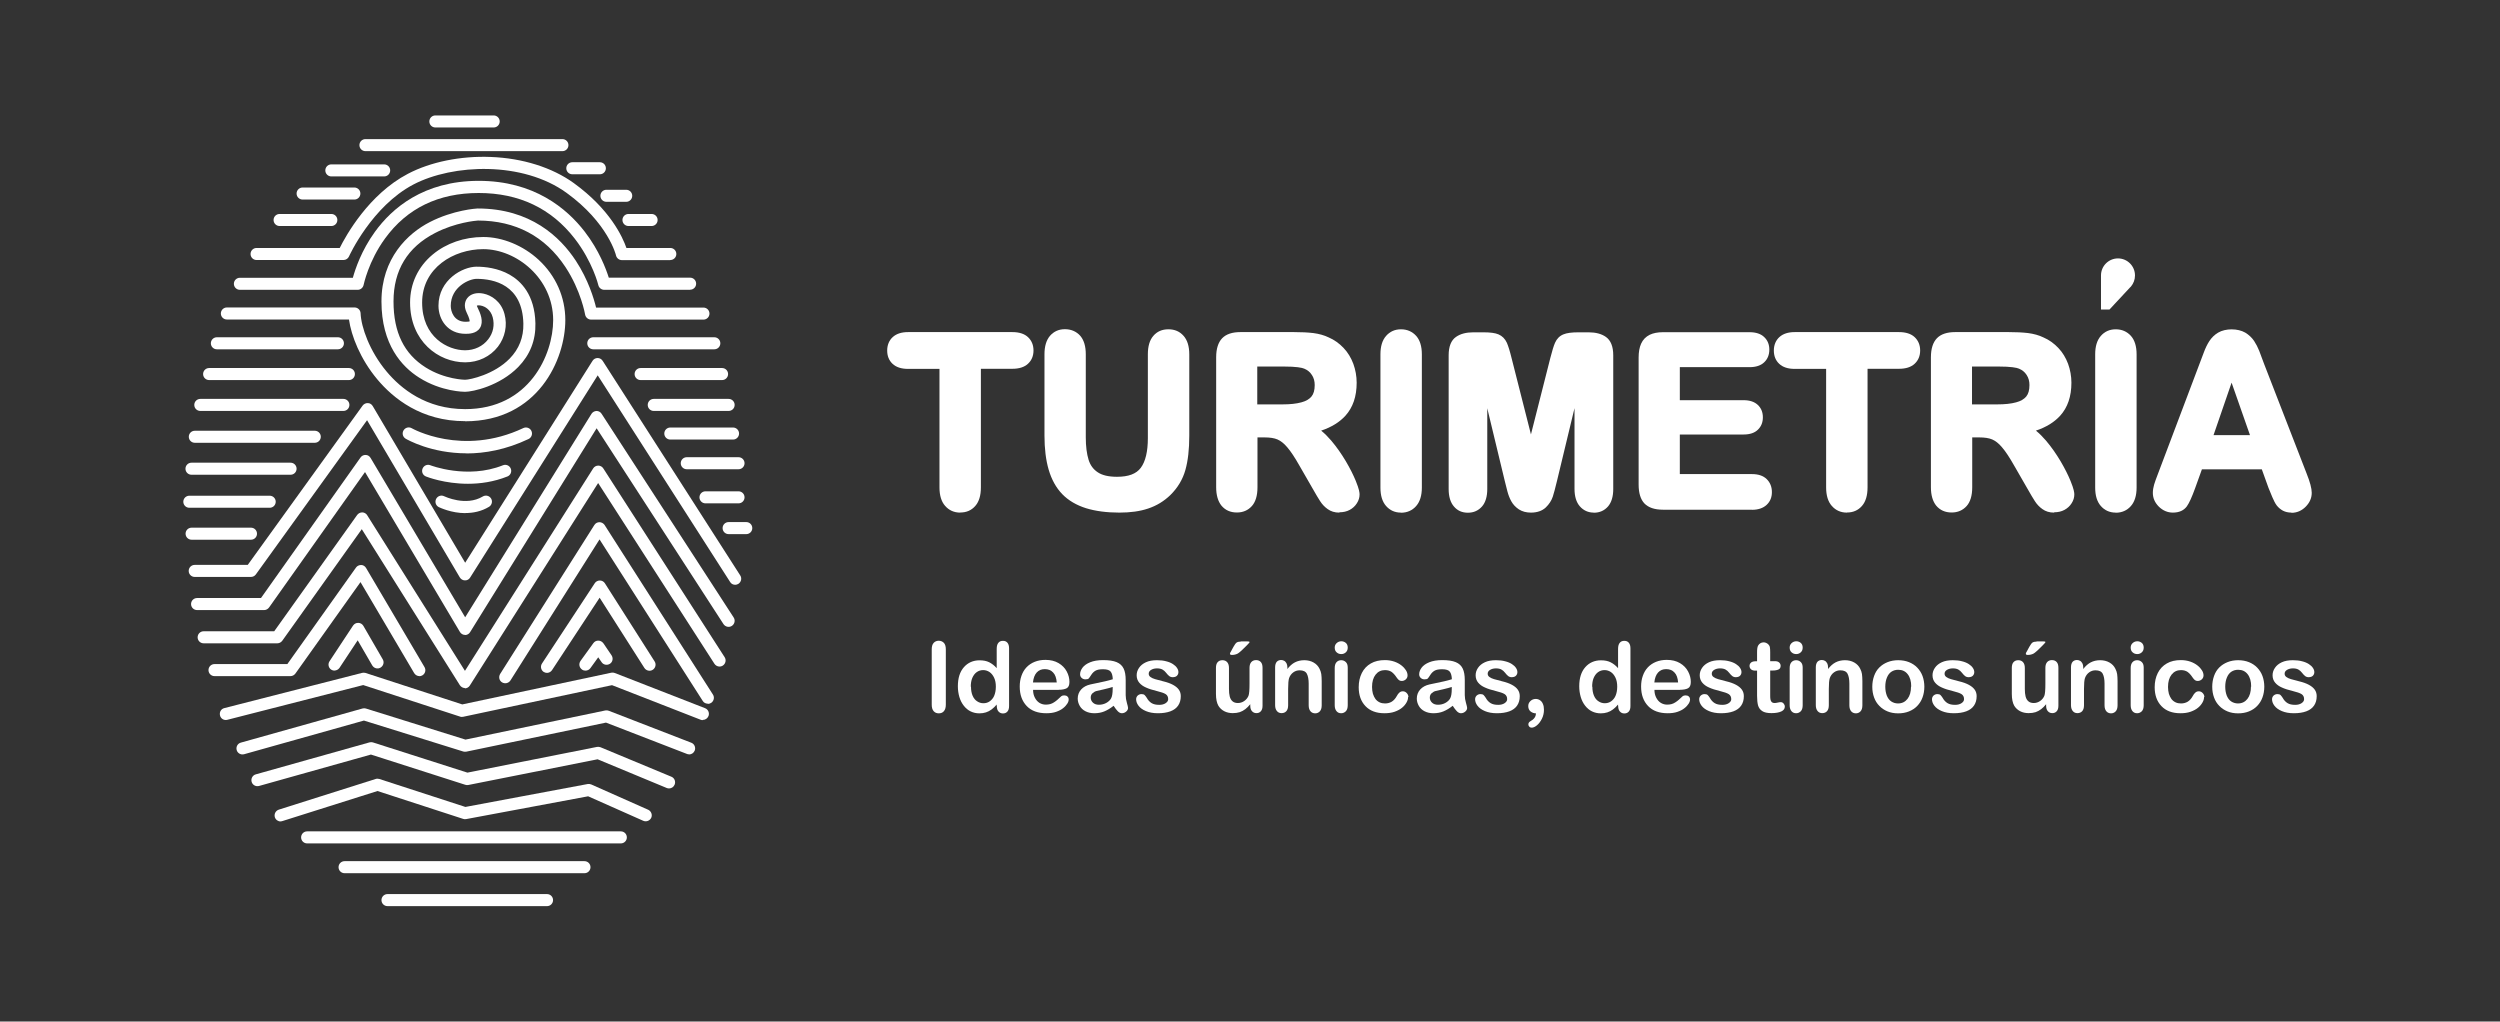 <?xml version="1.0" encoding="UTF-8"?><svg id="Capa_2" xmlns="http://www.w3.org/2000/svg" viewBox="0 0 232.39 94.96"><rect x="0" y="0" width="232.39" height="94.96" fill="#333333" stroke="none"/><defs><style>.cls-1{fill:#fff;}.cls-2{fill:none;}</style></defs><g id="Capa_4"><g><g><g><path class="cls-1" d="M45.89,11.85h-5.42c-.31,0-.56-.25-.56-.56s.25-.56,.56-.56h5.42c.31,0,.56,.25,.56,.56s-.25,.56-.56,.56Z"/><path class="cls-1" d="M52.28,14.05h-18.31c-.31,0-.56-.25-.56-.56s.25-.56,.56-.56h18.31c.31,0,.56,.25,.56,.56s-.25,.56-.56,.56Z"/><path class="cls-1" d="M35.71,16.4h-4.91c-.31,0-.56-.25-.56-.56s.25-.56,.56-.56h4.91c.31,0,.56,.25,.56,.56s-.25,.56-.56,.56Z"/><path class="cls-1" d="M32.94,18.55h-4.81c-.31,0-.56-.25-.56-.56s.25-.56,.56-.56h4.81c.31,0,.56,.25,.56,.56s-.25,.56-.56,.56Z"/><path class="cls-1" d="M30.8,21.01h-4.81c-.31,0-.56-.25-.56-.56s.25-.56,.56-.56h4.81c.31,0,.56,.25,.56,.56s-.25,.56-.56,.56Z"/><path class="cls-1" d="M31.41,32.47h-11.25c-.31,0-.56-.25-.56-.56s.25-.56,.56-.56h11.25c.31,0,.56,.25,.56,.56s-.25,.56-.56,.56Z"/><path class="cls-1" d="M32.43,35.33h-12.99c-.31,0-.56-.25-.56-.56s.25-.56,.56-.56h12.99c.31,0,.56,.25,.56,.56s-.25,.56-.56,.56Z"/><path class="cls-1" d="M31.92,38.2h-13.3c-.31,0-.56-.25-.56-.56s.25-.56,.56-.56h13.3c.31,0,.56,.25,.56,.56s-.25,.56-.56,.56Z"/><path class="cls-1" d="M29.26,41.16h-11.15c-.31,0-.56-.25-.56-.56s.25-.56,.56-.56h11.15c.31,0,.56,.25,.56,.56s-.25,.56-.56,.56Z"/><path class="cls-1" d="M27.01,44.13h-9.21c-.31,0-.56-.25-.56-.56s.25-.56,.56-.56h9.21c.31,0,.56,.25,.56,.56s-.25,.56-.56,.56Z"/><path class="cls-1" d="M25.07,47.2h-7.47c-.31,0-.56-.25-.56-.56s.25-.56,.56-.56h7.47c.31,0,.56,.25,.56,.56s-.25,.56-.56,.56Z"/><path class="cls-1" d="M23.33,50.17h-5.52c-.31,0-.56-.25-.56-.56s.25-.56,.56-.56h5.52c.31,0,.56,.25,.56,.56s-.25,.56-.56,.56Z"/><path class="cls-1" d="M68.34,54.36c-.19,0-.37-.09-.47-.26l-12.31-19.21-11.86,18.8c-.1,.17-.29,.27-.48,.26-.2,0-.38-.11-.48-.28l-8.62-14.61-10.34,14.34c-.11,.15-.28,.23-.46,.23h-5.22c-.31,0-.56-.25-.56-.56s.25-.56,.56-.56h4.93l10.68-14.81c.11-.15,.3-.24,.48-.23,.19,0,.36,.11,.46,.28l8.59,14.56,11.84-18.77c.1-.16,.28-.26,.47-.26h0c.19,0,.37,.1,.47,.26l12.79,19.95c.17,.26,.09,.61-.17,.78-.09,.06-.2,.09-.3,.09Z"/><path class="cls-1" d="M43.23,63.96h0c-.19,0-.37-.1-.48-.26l-9.12-14.51-7.39,10.37c-.11,.15-.28,.24-.46,.24h-6.85c-.31,0-.56-.25-.56-.56s.25-.56,.56-.56h6.56l7.71-10.81c.11-.15,.29-.24,.47-.24,.19,0,.36,.1,.46,.26l9.09,14.47,11.92-18.82c.1-.16,.28-.26,.47-.26h0c.19,0,.37,.1,.47,.26l11.28,17.55c.17,.26,.09,.61-.17,.78-.26,.17-.61,.09-.78-.17l-10.81-16.8-11.93,18.83c-.1,.16-.28,.26-.48,.26Z"/><path class="cls-1" d="M38.99,62.85c-.19,0-.38-.1-.49-.28l-4.99-8.46-6.05,8.5c-.11,.15-.28,.24-.46,.24h-7.06c-.31,0-.56-.25-.56-.56s.25-.56,.56-.56h6.77l6.38-8.97c.11-.16,.3-.24,.48-.24,.19,0,.36,.11,.46,.28l5.43,9.21c.16,.27,.07,.61-.2,.77-.09,.05-.19,.08-.29,.08Z"/><path class="cls-1" d="M57.7,78.4H28.55c-.31,0-.56-.25-.56-.56s.25-.56,.56-.56h29.16c.31,0,.56,.25,.56,.56s-.25,.56-.56,.56Z"/><path class="cls-1" d="M54.33,81.17h-22.3c-.31,0-.56-.25-.56-.56s.25-.56,.56-.56h22.3c.31,0,.56,.25,.56,.56s-.25,.56-.56,.56Z"/><path class="cls-1" d="M50.85,84.23h-14.83c-.31,0-.56-.25-.56-.56s.25-.56,.56-.56h14.83c.31,0,.56,.25,.56,.56s-.25,.56-.56,.56Z"/><path class="cls-1" d="M55.76,16.2h-2.56c-.31,0-.56-.25-.56-.56s.25-.56,.56-.56h2.56c.31,0,.56,.25,.56,.56s-.25,.56-.56,.56Z"/><path class="cls-1" d="M58.21,18.76h-1.84c-.31,0-.56-.25-.56-.56s.25-.56,.56-.56h1.84c.31,0,.56,.25,.56,.56s-.25,.56-.56,.56Z"/><path class="cls-1" d="M60.57,21.01h-2.15c-.31,0-.56-.25-.56-.56s.25-.56,.56-.56h2.15c.31,0,.56,.25,.56,.56s-.25,.56-.56,.56Z"/><path class="cls-1" d="M62.31,24.18h-4.5c-.26,0-.49-.18-.55-.44,0-.03-.74-3.02-4.59-5.81-4.08-2.96-10.57-2.7-14.24-.78-3.87,2.03-5.97,6.64-5.99,6.69-.09,.2-.29,.33-.51,.33h-8.08c-.31,0-.56-.25-.56-.56s.25-.56,.56-.56h7.73c.58-1.16,2.7-4.99,6.33-6.89,2.11-1.11,4.91-1.68,7.7-1.57,2.97,.11,5.72,.98,7.73,2.43,3.37,2.44,4.54,5.02,4.89,6.03h4.08c.31,0,.56,.25,.56,.56s-.25,.56-.56,.56Z"/><path class="cls-1" d="M64.15,26.94h-7.98c-.26,0-.49-.18-.55-.43,0-.02-.54-2.19-2.19-4.32-2.18-2.82-5.18-4.25-8.93-4.25s-6.67,1.42-8.71,4.23c-1.55,2.13-1.98,4.29-1.99,4.31-.05,.26-.28,.46-.55,.46h-10.95c-.31,0-.56-.25-.56-.56s.25-.56,.56-.56h10.5c.22-.8,.79-2.53,2.05-4.27,1.56-2.16,4.5-4.74,9.65-4.74s8.19,2.57,9.85,4.72c1.35,1.75,1.99,3.49,2.24,4.28h7.56c.31,0,.56,.25,.56,.56s-.25,.56-.56,.56Z"/><path class="cls-1" d="M43.23,39.15c-4.07,0-6.68-2.12-8.16-3.89-1.58-1.89-2.42-4.05-2.63-5.56h-11.35c-.31,0-.56-.25-.56-.56s.25-.56,.56-.56h11.87c.3,0,.55,.24,.56,.54,.05,1.27,.82,3.51,2.42,5.42,1.33,1.59,3.67,3.49,7.3,3.49,5.96,0,8.18-5.07,8.18-8.27,0-3.89-3.42-6.6-6.5-6.6-2.75,0-5.68,1.74-5.68,4.96s2.39,4.44,3.99,4.44c.87,0,1.66-.37,2.16-1.03,.46-.59,.6-1.32,.41-2.04-.2-.75-.78-1-.96-1.05-.26-.08-.44-.06-.51-.03,0,.03,.02,.09,.06,.17,.27,.54,.59,1.32,.23,1.9-.34,.55-1.07,.55-1.35,.55-1.65,0-2.51-1.31-2.51-2.61,0-2.42,2.26-3.63,3.53-3.63,.81,0,2,.13,3.08,.74,1.06,.6,2.34,1.87,2.4,4.52,.04,1.58-.5,2.94-1.59,4.06-1.72,1.76-4.23,2.31-4.95,2.31-.09,0-2.21-.01-4.27-1.32-1.6-1.01-3.5-3.06-3.5-7.08s2.45-6.33,4.5-7.38c2.18-1.12,4.33-1.26,4.42-1.26h.03c4.9,0,7.66,2.64,9.12,4.86,1.16,1.77,1.68,3.53,1.88,4.35h9.98c.31,0,.56,.25,.56,.56s-.25,.56-.56,.56h-10.44c-.28,0-.51-.2-.56-.47,0-.02-.39-2.24-1.83-4.42-1.89-2.86-4.63-4.31-8.13-4.32-.19,.01-2.11,.18-3.99,1.16-2.56,1.32-3.86,3.46-3.86,6.36s1,4.88,2.98,6.13c1.79,1.13,3.65,1.15,3.67,1.15,.47,0,2.71-.49,4.15-1.97,.87-.89,1.3-1.99,1.27-3.25-.08-3.62-2.76-4.16-4.35-4.16-.68,0-2.4,.75-2.4,2.51,0,.51,.29,1.48,1.38,1.48,.22,0,.33-.02,.38-.04,0-.08-.03-.31-.27-.79-.34-.69-.12-1.15,.04-1.36,.3-.4,.87-.56,1.5-.43,.75,.15,1.66,.73,1.97,1.91,.28,1.05,.05,2.15-.61,3.02-.72,.93-1.83,1.46-3.05,1.46-2.48,0-5.12-1.95-5.12-5.56,0-1.75,.74-3.33,2.1-4.46,1.26-1.05,2.93-1.63,4.71-1.63s3.7,.79,5.14,2.12c1.6,1.48,2.48,3.47,2.48,5.61,0,3.63-2.53,9.4-9.31,9.4Z"/><path class="cls-1" d="M66.4,32.47h-11.25c-.31,0-.56-.25-.56-.56s.25-.56,.56-.56h11.25c.31,0,.56,.25,.56,.56s-.25,.56-.56,.56Z"/><path class="cls-1" d="M67.12,35.33h-7.57c-.31,0-.56-.25-.56-.56s.25-.56,.56-.56h7.57c.31,0,.56,.25,.56,.56s-.25,.56-.56,.56Z"/><path class="cls-1" d="M67.73,38.2h-6.96c-.31,0-.56-.25-.56-.56s.25-.56,.56-.56h6.96c.31,0,.56,.25,.56,.56s-.25,.56-.56,.56Z"/><path class="cls-1" d="M68.14,40.86h-5.83c-.31,0-.56-.25-.56-.56s.25-.56,.56-.56h5.83c.31,0,.56,.25,.56,.56s-.25,.56-.56,.56Z"/><path class="cls-1" d="M68.65,43.62h-4.81c-.31,0-.56-.25-.56-.56s.25-.56,.56-.56h4.81c.31,0,.56,.25,.56,.56s-.25,.56-.56,.56Z"/><path class="cls-1" d="M68.65,46.79h-3.07c-.31,0-.56-.25-.56-.56s.25-.56,.56-.56h3.07c.31,0,.56,.25,.56,.56s-.25,.56-.56,.56Z"/><path class="cls-1" d="M69.37,49.65h-1.64c-.31,0-.56-.25-.56-.56s.25-.56,.56-.56h1.64c.31,0,.56,.25,.56,.56s-.25,.56-.56,.56Z"/><path class="cls-1" d="M43.37,42.14c-3.3,0-5.52-1.28-5.66-1.36-.27-.16-.36-.5-.2-.77,.16-.27,.5-.36,.77-.2h0s4.69,2.67,10.37-.02c.28-.13,.62-.01,.75,.27,.13,.28,.01,.62-.27,.75-2.11,1-4.08,1.34-5.77,1.34Z"/><path class="cls-1" d="M43.5,44.97c-2.18,0-3.81-.64-3.91-.68-.29-.12-.43-.44-.31-.73,.12-.29,.44-.43,.73-.31h0s3.42,1.33,6.74,0c.29-.12,.62,.03,.73,.31,.12,.29-.03,.62-.31,.73-1.28,.51-2.55,.68-3.67,.68Z"/><path class="cls-1" d="M43.27,47.7c-1.33,0-2.41-.53-2.48-.56-.28-.14-.39-.48-.25-.76,.14-.28,.48-.39,.75-.25,.03,.01,2.01,.97,3.59,.02,.27-.16,.61-.07,.77,.19s.07,.61-.19,.77c-.73,.44-1.5,.58-2.2,.58Z"/><path class="cls-1" d="M43.23,59.02h0c-.2,0-.38-.11-.48-.28l-8.82-14.86-8.92,12.59c-.11,.15-.28,.24-.46,.24h-6.23c-.31,0-.56-.25-.56-.56s.25-.56,.56-.56h5.94l9.25-13.06c.11-.16,.29-.25,.48-.24,.19,0,.36,.11,.46,.28l8.79,14.81,11.74-18.91c.1-.16,.28-.26,.47-.27h0c.19,0,.37,.1,.47,.26l12.28,18.94c.17,.26,.09,.61-.17,.78-.26,.17-.61,.09-.78-.17l-11.79-18.2-11.76,18.95c-.1,.17-.28,.27-.48,.27Z"/><path class="cls-1" d="M31.1,62.34c-.11,0-.21-.03-.31-.09-.26-.17-.33-.52-.16-.78l2.19-3.32c.11-.16,.29-.26,.49-.25,.19,0,.37,.11,.47,.28l1.8,3.11c.16,.27,.06,.61-.21,.77-.27,.16-.61,.06-.77-.21l-1.35-2.33-1.69,2.56c-.11,.16-.29,.25-.47,.25Z"/><path class="cls-1" d="M65.79,65.41c-.19,0-.37-.09-.47-.26l-9.59-15.01-8.28,13.11c-.17,.26-.51,.34-.78,.18s-.34-.51-.18-.78l8.76-13.85c.1-.16,.28-.26,.47-.26,.19,0,.37,.1,.48,.26l10.07,15.76c.17,.26,.09,.61-.17,.78-.09,.06-.2,.09-.3,.09Z"/><path class="cls-1" d="M50.85,62.55c-.11,0-.21-.03-.31-.09-.26-.17-.33-.52-.16-.78l4.91-7.47c.1-.16,.29-.25,.47-.25,.19,0,.37,.1,.47,.26l4.62,7.26c.17,.26,.09,.61-.17,.78-.26,.17-.61,.09-.78-.17l-4.16-6.53-4.43,6.74c-.11,.16-.29,.25-.47,.25Z"/><path class="cls-1" d="M54.42,62.34c-.11,0-.23-.03-.33-.11-.25-.18-.31-.53-.13-.79l1.2-1.66c.11-.15,.28-.24,.47-.23,.18,0,.35,.1,.46,.25l.76,1.12c.17,.26,.11,.61-.15,.78-.26,.17-.61,.11-.78-.15l-.31-.45-.73,1.01c-.11,.15-.28,.23-.46,.23Z"/><path class="cls-1" d="M65.32,66.94c-.07,0-.14-.01-.2-.04l-8.23-3.21-13.84,2.94c-.1,.02-.2,.02-.29-.02l-9-2.93-12.63,3.23c-.3,.08-.61-.1-.68-.41s.1-.61,.41-.68l12.79-3.27c.1-.03,.21-.02,.31,0l9.01,2.93,13.86-2.95c.11-.02,.22-.01,.32,.03l8.39,3.27c.29,.11,.43,.44,.32,.73-.09,.22-.3,.36-.52,.36Z"/><path class="cls-1" d="M64.05,70.12c-.07,0-.14-.01-.2-.04l-7.52-2.91-12.98,2.7c-.09,.02-.19,.01-.28-.01l-9.24-2.88-11.14,3.13c-.3,.08-.61-.09-.69-.39-.08-.3,.09-.61,.39-.69l11.3-3.17c.1-.03,.22-.03,.32,0l9.26,2.89,13-2.71c.11-.02,.22-.01,.32,.03l7.67,2.97c.29,.11,.43,.44,.32,.73-.09,.22-.3,.36-.52,.36Z"/><path class="cls-1" d="M62.2,73.29c-.07,0-.15-.01-.22-.04l-6.43-2.67-12.02,2.39c-.09,.02-.19,.01-.28-.02l-8.77-2.81-10.4,2.92c-.3,.08-.61-.09-.69-.39-.08-.3,.09-.61,.39-.69l10.56-2.97c.11-.03,.22-.03,.32,0l8.79,2.81,12.04-2.39c.11-.02,.22-.01,.33,.03l6.59,2.74c.29,.12,.42,.45,.3,.74-.09,.22-.3,.35-.52,.35Z"/><path class="cls-1" d="M26.09,76.36c-.24,0-.46-.15-.54-.39-.09-.3,.07-.61,.37-.71l9-2.85c.11-.04,.23-.03,.34,0l8,2.6,11.37-2.13c.11-.02,.23,0,.33,.04l5.29,2.35c.28,.13,.41,.46,.29,.74-.13,.28-.46,.41-.74,.29l-5.13-2.28-11.34,2.12c-.09,.02-.19,.01-.28-.02l-7.96-2.59-8.83,2.79c-.06,.02-.11,.03-.17,.03Z"/></g><path class="cls-1" d="M89.26,47.65c-.57,0-1.04-.21-1.4-.62-.35-.39-.53-.97-.53-1.72v-11.02h-2.93c-.62,0-1.1-.16-1.43-.47-.34-.32-.5-.73-.5-1.24s.18-.95,.53-1.26c.34-.3,.81-.45,1.41-.45h9.7c.63,0,1.12,.16,1.45,.47,.34,.32,.51,.74,.51,1.24s-.17,.92-.52,1.24c-.34,.31-.82,.46-1.44,.46h-2.93v11.02c0,.75-.17,1.33-.52,1.73-.36,.41-.82,.61-1.39,.61Z"/><path class="cls-1" d="M104.06,47.65c-1.19,0-2.24-.14-3.11-.41-.89-.28-1.64-.72-2.21-1.31-.57-.59-.99-1.35-1.26-2.27-.26-.89-.39-1.95-.39-3.17v-7.56c0-.74,.17-1.31,.51-1.71,.36-.41,.82-.62,1.39-.62s1.07,.21,1.43,.62c.34,.4,.51,.97,.51,1.71v7.73c0,.83,.09,1.53,.26,2.08,.16,.51,.44,.89,.85,1.16,.41,.28,1.01,.42,1.79,.42,1.07,0,1.79-.27,2.21-.83,.44-.59,.66-1.52,.66-2.77v-7.79c0-.75,.17-1.32,.51-1.71,.35-.41,.82-.61,1.4-.61s1.05,.2,1.41,.61c.35,.39,.53,.97,.53,1.72v7.56c0,1.26-.12,2.33-.36,3.18-.25,.89-.72,1.67-1.4,2.34-.59,.57-1.28,.99-2.06,1.25-.76,.26-1.66,.38-2.67,.38Z"/><path class="cls-1" d="M124.5,47.65c-.43,0-.79-.11-1.09-.33-.27-.19-.51-.44-.7-.74-.17-.26-.4-.65-.69-1.16l-1.22-2.12c-.43-.76-.81-1.34-1.14-1.72-.3-.36-.61-.6-.91-.73-.3-.13-.71-.19-1.19-.19h-.67v4.65c0,.76-.18,1.35-.52,1.73-.36,.4-.83,.6-1.39,.6-.61,0-1.09-.22-1.44-.64-.32-.4-.49-.97-.49-1.7v-12.09c0-.79,.19-1.38,.55-1.76,.37-.39,.95-.58,1.71-.58h4.96c.69,0,1.3,.03,1.81,.09,.53,.07,1.01,.2,1.44,.41,.51,.22,.97,.55,1.37,.97,.4,.42,.7,.92,.91,1.48,.2,.55,.31,1.15,.31,1.76,0,1.27-.35,2.3-1.05,3.07-.54,.59-1.29,1.06-2.25,1.38,.32,.26,.63,.57,.93,.92,.51,.6,.96,1.25,1.36,1.92,.4,.68,.71,1.3,.93,1.84,.32,.78,.35,1.09,.35,1.25,0,.28-.08,.56-.25,.82-.16,.26-.39,.47-.67,.62-.28,.15-.6,.22-.95,.22Zm-7.62-10.06h2.34c.69,0,1.28-.06,1.75-.19,.42-.11,.73-.29,.94-.54,.2-.24,.3-.6,.3-1.06,0-.36-.08-.67-.26-.94-.17-.27-.4-.46-.71-.59-.21-.09-.72-.2-1.95-.2h-2.42v3.53Z"/><path class="cls-1" d="M130.22,47.65c-.56,0-1.02-.21-1.38-.62-.35-.4-.52-.97-.52-1.71v-12.38c0-.74,.17-1.31,.52-1.71,.36-.41,.82-.62,1.39-.62s1.05,.21,1.41,.61c.35,.39,.53,.97,.53,1.72v12.38c0,.75-.18,1.32-.53,1.72-.36,.41-.84,.62-1.41,.62Z"/><path class="cls-1" d="M148.15,47.65c-.52,0-.96-.2-1.3-.59-.32-.37-.49-.91-.49-1.61v-7.51l-1.63,6.77c-.16,.67-.29,1.15-.39,1.46-.12,.36-.34,.7-.65,1-.34,.32-.81,.48-1.38,.48-.43,0-.81-.1-1.12-.3-.3-.2-.54-.45-.71-.76-.15-.27-.27-.58-.36-.92-.08-.31-.16-.62-.24-.95h0l-1.63-6.77v7.51c0,.69-.16,1.24-.48,1.61-.34,.39-.78,.59-1.32,.59s-.97-.19-1.3-.58c-.32-.37-.49-.91-.49-1.62v-12.43c0-.82,.23-1.4,.68-1.71,.41-.29,.95-.43,1.61-.43h.95c.63,0,1.08,.06,1.39,.19,.35,.15,.61,.41,.78,.78,.13,.3,.28,.77,.44,1.43l1.8,7.09,1.8-7.1c.17-.66,.31-1.13,.44-1.42,.16-.37,.43-.64,.78-.78,.31-.13,.77-.19,1.39-.19h.95c.66,0,1.2,.14,1.61,.43,.45,.32,.68,.89,.68,1.71v12.43c0,.69-.16,1.23-.48,1.61-.34,.39-.78,.59-1.33,.59Z"/><path class="cls-1" d="M162.87,47.38h-8.29c-.78,0-1.35-.2-1.72-.58-.36-.38-.54-.97-.54-1.76v-11.81c0-.52,.08-.94,.23-1.28,.17-.38,.44-.65,.8-.83,.33-.16,.75-.24,1.23-.24h8.05c.59,0,1.05,.15,1.36,.45,.32,.3,.48,.69,.48,1.17s-.16,.88-.48,1.18c-.31,.3-.77,.45-1.36,.45h-6.48v3.07h5.93c.57,0,1.01,.15,1.32,.44,.31,.29,.47,.68,.47,1.15s-.15,.85-.46,1.15c-.3,.3-.75,.45-1.33,.45h-5.93v3.68h6.71c.58,0,1.04,.15,1.36,.46,.32,.31,.49,.72,.49,1.21s-.16,.88-.49,1.19c-.32,.3-.78,.46-1.36,.46Z"/><path class="cls-1" d="M171.68,47.65c-.57,0-1.04-.21-1.4-.62-.35-.39-.53-.97-.53-1.72v-11.02h-2.93c-.62,0-1.1-.16-1.43-.47-.34-.32-.5-.73-.5-1.24s.18-.95,.53-1.26c.34-.3,.81-.45,1.41-.45h9.7c.63,0,1.12,.16,1.45,.47,.34,.32,.51,.74,.51,1.24s-.17,.92-.52,1.24c-.34,.31-.82,.46-1.44,.46h-2.93v11.02c0,.75-.17,1.33-.52,1.73-.36,.41-.82,.61-1.39,.61Z"/><path class="cls-1" d="M190.94,47.65c-.43,0-.79-.11-1.09-.33-.27-.19-.51-.44-.7-.74-.17-.26-.4-.65-.69-1.16l-1.22-2.12c-.43-.76-.81-1.34-1.14-1.72-.3-.36-.61-.6-.91-.73-.3-.13-.71-.19-1.19-.19h-.67v4.65c0,.76-.18,1.35-.52,1.73-.36,.4-.83,.6-1.39,.6-.61,0-1.09-.22-1.44-.64-.32-.4-.49-.97-.49-1.7v-12.09c0-.79,.19-1.38,.55-1.76,.37-.39,.95-.58,1.71-.58h4.96c.69,0,1.3,.03,1.81,.09,.53,.07,1.01,.2,1.44,.41,.51,.22,.97,.55,1.37,.97,.4,.42,.7,.92,.91,1.48,.2,.55,.31,1.15,.31,1.76,0,1.27-.35,2.3-1.05,3.07-.54,.59-1.29,1.06-2.25,1.38,.32,.26,.63,.57,.93,.92,.51,.6,.96,1.25,1.36,1.92,.4,.68,.71,1.3,.93,1.84,.32,.78,.35,1.09,.35,1.25,0,.28-.08,.56-.25,.82-.16,.26-.39,.47-.67,.62-.28,.15-.6,.22-.95,.22Zm-7.62-10.06h2.34c.69,0,1.28-.06,1.75-.19,.42-.11,.73-.29,.94-.54,.2-.24,.3-.6,.3-1.06,0-.36-.08-.67-.26-.94-.17-.27-.4-.46-.71-.59-.21-.09-.72-.2-1.95-.2h-2.42v3.53Z"/><path class="cls-1" d="M196.66,47.65c-.56,0-1.02-.21-1.38-.62-.35-.4-.52-.97-.52-1.71v-12.38c0-.74,.17-1.31,.52-1.71,.36-.41,.82-.62,1.39-.62s1.05,.21,1.41,.61c.35,.39,.53,.97,.53,1.72v12.38c0,.75-.18,1.32-.53,1.72-.36,.41-.84,.62-1.41,.62Z"/><path class="cls-1" d="M213.01,47.65c-.3,0-.57-.06-.8-.18-.22-.12-.41-.28-.57-.48-.14-.18-.27-.44-.42-.79-.14-.32-.25-.6-.35-.85h0l-.62-1.72h-5.57l-.63,1.75c-.3,.83-.55,1.38-.77,1.69-.28,.38-.71,.58-1.3,.58-.49,0-.93-.19-1.3-.55-.37-.37-.56-.8-.56-1.28,0-.25,.04-.51,.12-.78,.07-.24,.19-.56,.35-.98l4.25-11.25c.16-.44,.34-.81,.53-1.1,.21-.32,.48-.59,.82-.79,.69-.41,1.83-.4,2.52,0,.33,.2,.61,.46,.82,.77,.19,.29,.35,.6,.48,.93,.12,.31,.27,.71,.46,1.23l3.93,10.13c.33,.82,.49,1.42,.49,1.83,0,.47-.18,.9-.55,1.28-.37,.38-.82,.58-1.34,.58Zm-7.25-7.2h3.39l-1.71-4.88-1.68,4.88Z"/><g><path class="cls-1" d="M86.61,65.5v-5.14c0-.27,.06-.47,.18-.6,.12-.13,.28-.2,.47-.2s.36,.07,.48,.2c.12,.13,.18,.33,.18,.6v5.14c0,.27-.06,.47-.18,.61s-.28,.2-.48,.2-.35-.07-.47-.2c-.12-.13-.18-.34-.18-.6Z"/><path class="cls-1" d="M92.65,65.61v-.12c-.16,.19-.32,.34-.48,.46-.16,.12-.33,.21-.52,.27-.19,.06-.39,.09-.61,.09-.29,0-.56-.06-.81-.18s-.46-.3-.64-.53c-.18-.23-.32-.5-.41-.81-.09-.31-.14-.64-.14-1,0-.76,.19-1.35,.56-1.77s.86-.64,1.46-.64c.35,0,.65,.06,.89,.18,.24,.12,.48,.3,.7,.55v-1.79c0-.25,.05-.44,.15-.56,.1-.13,.24-.19,.43-.19s.32,.06,.42,.18c.1,.12,.15,.29,.15,.52v5.36c0,.23-.05,.4-.16,.52-.11,.12-.24,.17-.41,.17s-.3-.06-.41-.18-.16-.29-.16-.51Zm-2.39-1.78c0,.33,.05,.61,.15,.84,.1,.23,.24,.41,.42,.52,.18,.12,.37,.18,.58,.18s.41-.05,.58-.17,.32-.28,.42-.51,.16-.52,.16-.86c0-.32-.05-.6-.16-.83s-.25-.41-.43-.53-.38-.18-.59-.18-.42,.06-.6,.19-.31,.31-.41,.54c-.1,.24-.14,.51-.14,.82Z"/><path class="cls-1" d="M98.41,64.13h-2.38c0,.28,.06,.52,.17,.73s.25,.37,.43,.48,.38,.16,.59,.16c.15,0,.28-.02,.4-.05,.12-.03,.24-.09,.35-.16,.11-.07,.22-.15,.31-.23,.1-.08,.22-.2,.37-.34,.06-.05,.15-.08,.27-.08,.12,0,.23,.03,.3,.1,.08,.07,.12,.16,.12,.29,0,.11-.04,.24-.13,.38s-.22,.29-.39,.42c-.17,.14-.39,.25-.65,.34s-.56,.13-.91,.13c-.78,0-1.39-.22-1.82-.67s-.65-1.05-.65-1.81c0-.36,.05-.69,.16-1s.26-.57,.47-.79c.21-.22,.46-.39,.76-.51,.3-.12,.63-.18,1-.18,.47,0,.88,.1,1.22,.3s.59,.46,.76,.78c.17,.32,.25,.64,.25,.97,0,.31-.09,.5-.26,.59s-.42,.14-.74,.14Zm-2.38-.69h2.2c-.03-.41-.14-.73-.34-.93-.19-.21-.45-.31-.77-.31s-.55,.1-.75,.31c-.19,.21-.31,.52-.35,.93Z"/><path class="cls-1" d="M103.5,65.62c-.29,.23-.58,.4-.85,.51-.27,.11-.58,.17-.92,.17-.31,0-.58-.06-.82-.18s-.42-.29-.54-.5-.19-.44-.19-.68c0-.33,.11-.62,.32-.85,.21-.23,.5-.39,.87-.47,.08-.02,.27-.06,.57-.12,.31-.06,.57-.12,.79-.17,.22-.05,.45-.11,.71-.19-.01-.32-.08-.56-.19-.7-.11-.15-.35-.23-.71-.23-.31,0-.54,.04-.7,.13-.16,.09-.29,.22-.4,.39-.11,.17-.19,.29-.24,.34-.05,.05-.14,.08-.3,.08-.14,0-.25-.04-.35-.13-.1-.09-.15-.2-.15-.34,0-.21,.08-.42,.23-.62,.15-.2,.39-.37,.71-.5,.32-.13,.72-.2,1.2-.2,.53,0,.95,.06,1.26,.19s.52,.33,.65,.6c.13,.27,.19,.63,.19,1.08,0,.28,0,.53,0,.73s0,.42,0,.66c0,.23,.04,.47,.11,.71s.11,.41,.11,.48c0,.12-.06,.24-.18,.34-.12,.1-.25,.15-.4,.15-.12,0-.25-.06-.37-.18-.12-.12-.25-.29-.39-.51Zm-.08-1.76c-.18,.06-.44,.13-.78,.21s-.57,.13-.7,.16-.26,.1-.37,.2c-.12,.1-.18,.24-.18,.42s.07,.34,.21,.47c.14,.13,.32,.19,.55,.19,.24,0,.46-.05,.67-.16,.2-.11,.35-.24,.45-.41,.11-.18,.16-.49,.16-.91v-.17Z"/><path class="cls-1" d="M109.76,64.72c0,.34-.08,.62-.24,.86-.16,.24-.4,.42-.72,.54s-.71,.18-1.16,.18-.81-.07-1.12-.2c-.31-.13-.54-.3-.69-.5-.15-.2-.22-.4-.22-.6,0-.13,.05-.25,.14-.34,.1-.09,.22-.14,.36-.14,.13,0,.23,.03,.29,.09s.13,.15,.2,.26c.12,.22,.27,.38,.45,.49s.41,.16,.71,.16c.24,0,.44-.05,.6-.16,.16-.11,.23-.23,.23-.37,0-.21-.08-.37-.24-.47-.16-.1-.43-.19-.8-.28-.42-.1-.76-.21-1.02-.33-.26-.11-.47-.26-.63-.45-.16-.19-.24-.42-.24-.69,0-.24,.07-.47,.22-.69s.36-.39,.64-.52c.28-.13,.62-.19,1.03-.19,.31,0,.6,.03,.85,.1,.25,.06,.46,.15,.63,.26,.17,.11,.3,.23,.38,.36,.09,.13,.13,.26,.13,.39,0,.14-.05,.25-.14,.34s-.23,.13-.4,.13c-.12,0-.23-.04-.32-.11s-.19-.18-.3-.32c-.09-.12-.2-.21-.32-.28-.13-.07-.29-.11-.51-.11s-.4,.05-.55,.14-.22,.21-.22,.35c0,.13,.05,.23,.16,.31,.11,.08,.25,.15,.43,.2s.43,.12,.75,.2c.38,.09,.68,.2,.92,.33,.24,.13,.42,.28,.54,.45,.12,.17,.18,.37,.18,.59Z"/><path class="cls-1" d="M116.22,65.62v-.16c-.15,.18-.3,.34-.46,.46s-.34,.22-.52,.28c-.19,.06-.41,.09-.65,.09-.29,0-.56-.06-.79-.18-.23-.12-.41-.29-.54-.5-.15-.26-.23-.63-.23-1.11v-2.41c0-.24,.05-.42,.16-.54,.11-.12,.25-.18,.44-.18s.33,.06,.44,.18,.17,.3,.17,.54v1.94c0,.28,.02,.52,.07,.71,.05,.19,.13,.34,.26,.45s.29,.16,.5,.16,.4-.06,.58-.18c.18-.12,.31-.28,.4-.48,.07-.17,.1-.55,.1-1.13v-1.48c0-.24,.06-.42,.17-.54s.26-.18,.44-.18,.33,.06,.44,.18,.16,.3,.16,.54v3.52c0,.23-.05,.4-.16,.52-.11,.12-.24,.17-.41,.17s-.3-.06-.41-.18-.16-.29-.16-.51Zm-.89-6h.6c.15,0,.23,.02,.23,.07,0,.02-.08,.12-.25,.29-.17,.17-.33,.33-.5,.49-.17,.15-.29,.25-.35,.28-.17,.09-.35,.13-.54,.13-.13,0-.19-.04-.19-.11,0-.05,.04-.14,.12-.26l.2-.37c.12-.22,.22-.35,.3-.41,.09-.06,.22-.09,.39-.09Z"/><path class="cls-1" d="M119.67,62.04v.15c.21-.28,.45-.49,.7-.62,.25-.13,.55-.2,.87-.2s.61,.07,.86,.21c.25,.14,.44,.34,.56,.59,.08,.15,.13,.31,.16,.48,.02,.17,.04,.39,.04,.66v2.26c0,.24-.06,.43-.17,.55s-.26,.19-.43,.19-.33-.06-.44-.19c-.11-.13-.17-.31-.17-.55v-2.02c0-.4-.06-.71-.17-.92s-.33-.32-.67-.32c-.22,0-.41,.06-.59,.19-.18,.13-.31,.31-.39,.53-.06,.18-.09,.52-.09,1.01v1.52c0,.25-.06,.43-.17,.55-.11,.12-.26,.18-.44,.18s-.32-.06-.43-.19c-.11-.13-.17-.31-.17-.55v-3.51c0-.23,.05-.4,.15-.52,.1-.11,.24-.17,.41-.17,.11,0,.2,.03,.29,.08s.15,.13,.21,.23c.05,.1,.08,.22,.08,.37Z"/><path class="cls-1" d="M124.68,60.8c-.17,0-.31-.05-.43-.16-.12-.1-.18-.25-.18-.44,0-.17,.06-.31,.18-.42,.12-.11,.27-.17,.43-.17s.3,.05,.42,.15c.12,.1,.18,.25,.18,.44s-.06,.33-.18,.44c-.12,.11-.26,.16-.42,.16Zm.6,1.25v3.51c0,.24-.06,.43-.17,.55-.12,.12-.26,.19-.44,.19s-.32-.06-.43-.19c-.11-.13-.17-.31-.17-.55v-3.47c0-.24,.06-.42,.17-.54,.11-.12,.26-.18,.43-.18s.32,.06,.44,.18c.12,.12,.17,.29,.17,.51Z"/><path class="cls-1" d="M130.89,64.8c0,.15-.04,.31-.14,.49s-.23,.34-.41,.49c-.19,.16-.42,.28-.7,.38-.28,.1-.6,.14-.95,.14-.75,0-1.34-.22-1.76-.66-.42-.44-.63-1.02-.63-1.76,0-.5,.1-.94,.29-1.32,.19-.38,.47-.68,.84-.89,.36-.21,.8-.31,1.31-.31,.31,0,.6,.05,.87,.14,.26,.09,.48,.21,.67,.36s.32,.3,.42,.46c.1,.16,.14,.32,.14,.46s-.05,.27-.16,.37c-.11,.1-.24,.15-.39,.15-.1,0-.18-.03-.25-.08s-.14-.14-.22-.25c-.15-.23-.3-.39-.46-.51-.16-.11-.37-.17-.62-.17-.36,0-.65,.14-.87,.42-.22,.28-.33,.66-.33,1.15,0,.23,.03,.44,.08,.63,.06,.19,.14,.35,.24,.49,.11,.14,.24,.24,.39,.31,.15,.07,.32,.1,.5,.1,.24,0,.45-.06,.63-.17,.17-.11,.33-.28,.46-.52,.07-.14,.15-.24,.24-.32,.09-.08,.19-.12,.32-.12,.15,0,.27,.06,.37,.17,.1,.11,.15,.23,.15,.36Z"/><path class="cls-1" d="M135.02,65.62c-.29,.23-.58,.4-.85,.51-.27,.11-.58,.17-.92,.17-.31,0-.58-.06-.82-.18s-.42-.29-.54-.5-.19-.44-.19-.68c0-.33,.11-.62,.32-.85,.21-.23,.5-.39,.87-.47,.08-.02,.27-.06,.57-.12,.31-.06,.57-.12,.79-.17,.22-.05,.45-.11,.71-.19-.01-.32-.08-.56-.19-.7-.11-.15-.35-.23-.71-.23-.31,0-.54,.04-.7,.13-.16,.09-.29,.22-.4,.39-.11,.17-.19,.29-.24,.34-.05,.05-.14,.08-.3,.08-.14,0-.25-.04-.35-.13-.1-.09-.15-.2-.15-.34,0-.21,.08-.42,.23-.62,.15-.2,.39-.37,.71-.5,.32-.13,.72-.2,1.2-.2,.53,0,.95,.06,1.26,.19s.52,.33,.65,.6c.13,.27,.19,.63,.19,1.08,0,.28,0,.53,0,.73s0,.42,0,.66c0,.23,.04,.47,.11,.71s.11,.41,.11,.48c0,.12-.06,.24-.18,.34-.12,.1-.25,.15-.4,.15-.12,0-.25-.06-.37-.18-.12-.12-.25-.29-.39-.51Zm-.08-1.76c-.18,.06-.44,.13-.78,.21s-.57,.13-.7,.16-.26,.1-.37,.2c-.12,.1-.18,.24-.18,.42s.07,.34,.21,.47c.14,.13,.32,.19,.55,.19,.24,0,.46-.05,.67-.16,.2-.11,.35-.24,.45-.41,.11-.18,.16-.49,.16-.91v-.17Z"/><path class="cls-1" d="M141.27,64.72c0,.34-.08,.62-.24,.86-.16,.24-.4,.42-.72,.54s-.71,.18-1.16,.18-.81-.07-1.12-.2c-.31-.13-.54-.3-.69-.5-.15-.2-.22-.4-.22-.6,0-.13,.05-.25,.14-.34,.1-.09,.22-.14,.36-.14,.13,0,.23,.03,.29,.09s.13,.15,.2,.26c.12,.22,.27,.38,.45,.49s.41,.16,.71,.16c.24,0,.44-.05,.6-.16,.16-.11,.23-.23,.23-.37,0-.21-.08-.37-.24-.47-.16-.1-.43-.19-.8-.28-.42-.1-.76-.21-1.02-.33-.26-.11-.47-.26-.63-.45-.16-.19-.24-.42-.24-.69,0-.24,.07-.47,.22-.69s.36-.39,.64-.52c.28-.13,.62-.19,1.03-.19,.31,0,.6,.03,.85,.1,.25,.06,.46,.15,.63,.26,.17,.11,.3,.23,.38,.36,.09,.13,.13,.26,.13,.39,0,.14-.05,.25-.14,.34s-.23,.13-.4,.13c-.12,0-.23-.04-.32-.11s-.19-.18-.3-.32c-.09-.12-.2-.21-.32-.28-.13-.07-.29-.11-.51-.11s-.4,.05-.55,.14-.22,.21-.22,.35c0,.13,.05,.23,.16,.31,.11,.08,.25,.15,.43,.2s.43,.12,.75,.2c.38,.09,.68,.2,.92,.33,.24,.13,.42,.28,.54,.45,.12,.17,.18,.37,.18,.59Z"/><path class="cls-1" d="M142.78,66.31c-.19,0-.36-.06-.51-.18-.14-.12-.21-.29-.21-.5,0-.19,.07-.34,.21-.47s.3-.19,.49-.19c.14,0,.27,.04,.39,.12,.12,.08,.21,.19,.27,.34,.07,.15,.1,.34,.1,.55,0,.29-.06,.57-.19,.83-.13,.26-.28,.46-.46,.61-.18,.15-.34,.22-.49,.22-.09,0-.17-.03-.22-.09-.06-.06-.09-.13-.09-.21,0-.12,.06-.22,.18-.29,.35-.19,.52-.43,.52-.72Z"/><path class="cls-1" d="M150.41,65.61v-.12c-.16,.19-.32,.34-.48,.46-.16,.12-.33,.21-.52,.27-.19,.06-.39,.09-.61,.09-.29,0-.56-.06-.81-.18s-.46-.3-.64-.53c-.18-.23-.32-.5-.41-.81-.09-.31-.14-.64-.14-1,0-.76,.19-1.35,.56-1.77s.86-.64,1.46-.64c.35,0,.65,.06,.89,.18,.24,.12,.48,.3,.7,.55v-1.79c0-.25,.05-.44,.15-.56,.1-.13,.24-.19,.43-.19s.32,.06,.42,.18c.1,.12,.15,.29,.15,.52v5.36c0,.23-.05,.4-.16,.52-.11,.12-.24,.17-.41,.17s-.3-.06-.41-.18-.16-.29-.16-.51Zm-2.39-1.78c0,.33,.05,.61,.15,.84,.1,.23,.24,.41,.42,.52,.18,.12,.37,.18,.58,.18s.41-.05,.58-.17,.32-.28,.42-.51,.16-.52,.16-.86c0-.32-.05-.6-.16-.83s-.25-.41-.43-.53-.38-.18-.59-.18-.42,.06-.6,.19-.31,.31-.41,.54c-.1,.24-.14,.51-.14,.82Z"/><path class="cls-1" d="M156.17,64.13h-2.38c0,.28,.06,.52,.17,.73s.25,.37,.43,.48,.38,.16,.59,.16c.15,0,.28-.02,.4-.05,.12-.03,.24-.09,.35-.16,.11-.07,.22-.15,.31-.23,.1-.08,.22-.2,.37-.34,.06-.05,.15-.08,.27-.08,.12,0,.23,.03,.3,.1,.08,.07,.12,.16,.12,.29,0,.11-.04,.24-.13,.38s-.22,.29-.39,.42c-.17,.14-.39,.25-.65,.34s-.56,.13-.91,.13c-.78,0-1.39-.22-1.82-.67s-.65-1.05-.65-1.81c0-.36,.05-.69,.16-1s.26-.57,.47-.79c.21-.22,.46-.39,.76-.51,.3-.12,.63-.18,1-.18,.47,0,.88,.1,1.22,.3s.59,.46,.76,.78c.17,.32,.25,.64,.25,.97,0,.31-.09,.5-.26,.59s-.42,.14-.74,.14Zm-2.38-.69h2.2c-.03-.41-.14-.73-.34-.93-.19-.21-.45-.31-.77-.31s-.55,.1-.75,.31c-.19,.21-.31,.52-.35,.93Z"/><path class="cls-1" d="M162.1,64.72c0,.34-.08,.62-.24,.86-.16,.24-.4,.42-.72,.54s-.71,.18-1.16,.18-.81-.07-1.12-.2c-.31-.13-.54-.3-.69-.5-.15-.2-.22-.4-.22-.6,0-.13,.05-.25,.14-.34,.1-.09,.22-.14,.36-.14,.13,0,.23,.03,.29,.09s.13,.15,.2,.26c.12,.22,.27,.38,.45,.49s.41,.16,.71,.16c.24,0,.44-.05,.6-.16,.16-.11,.23-.23,.23-.37,0-.21-.08-.37-.24-.47-.16-.1-.43-.19-.8-.28-.42-.1-.76-.21-1.02-.33-.26-.11-.47-.26-.63-.45-.16-.19-.24-.42-.24-.69,0-.24,.07-.47,.22-.69s.36-.39,.64-.52c.28-.13,.62-.19,1.03-.19,.31,0,.6,.03,.85,.1,.25,.06,.46,.15,.63,.26,.17,.11,.3,.23,.38,.36,.09,.13,.13,.26,.13,.39,0,.14-.05,.25-.14,.34s-.23,.13-.4,.13c-.12,0-.23-.04-.32-.11s-.19-.18-.3-.32c-.09-.12-.2-.21-.32-.28-.13-.07-.29-.11-.51-.11s-.4,.05-.55,.14-.22,.21-.22,.35c0,.13,.05,.23,.16,.31,.11,.08,.25,.15,.43,.2s.43,.12,.75,.2c.38,.09,.68,.2,.92,.33,.24,.13,.42,.28,.54,.45,.12,.17,.18,.37,.18,.59Z"/><path class="cls-1" d="M163.2,61.47h.13v-.73c0-.2,0-.35,.02-.46,.01-.11,.04-.21,.09-.29,.05-.08,.12-.15,.2-.2s.19-.08,.3-.08c.15,0,.29,.06,.42,.17,.08,.08,.14,.17,.16,.28,.02,.11,.03,.27,.03,.47v.83h.44c.17,0,.3,.04,.39,.12,.09,.08,.14,.19,.14,.31,0,.16-.06,.28-.19,.34-.13,.06-.31,.1-.55,.1h-.23v2.23c0,.19,0,.34,.02,.44s.05,.18,.11,.25c.06,.06,.15,.1,.28,.1,.07,0,.17-.01,.29-.04,.12-.03,.22-.04,.28-.04,.1,0,.19,.04,.26,.12s.12,.18,.12,.29c0,.2-.11,.35-.32,.45-.21,.1-.52,.16-.92,.16-.38,0-.67-.06-.86-.19-.2-.13-.32-.3-.39-.53-.06-.23-.09-.53-.09-.9v-2.33h-.16c-.17,0-.31-.04-.4-.12s-.14-.19-.14-.32,.05-.23,.14-.31c.1-.08,.24-.12,.42-.12Z"/><path class="cls-1" d="M166.97,60.8c-.17,0-.31-.05-.43-.16-.12-.1-.18-.25-.18-.44,0-.17,.06-.31,.18-.42,.12-.11,.27-.17,.43-.17s.3,.05,.42,.15c.12,.1,.18,.25,.18,.44s-.06,.33-.18,.44c-.12,.11-.26,.16-.42,.16Zm.6,1.25v3.51c0,.24-.06,.43-.17,.55-.12,.12-.26,.19-.44,.19s-.32-.06-.43-.19c-.11-.13-.17-.31-.17-.55v-3.47c0-.24,.06-.42,.17-.54,.11-.12,.26-.18,.43-.18s.32,.06,.44,.18c.12,.12,.17,.29,.17,.51Z"/><path class="cls-1" d="M169.93,62.04v.15c.21-.28,.45-.49,.7-.62,.25-.13,.55-.2,.87-.2s.61,.07,.86,.21c.25,.14,.44,.34,.56,.59,.08,.15,.13,.31,.16,.48,.02,.17,.04,.39,.04,.66v2.26c0,.24-.06,.43-.17,.55s-.26,.19-.43,.19-.33-.06-.44-.19c-.11-.13-.17-.31-.17-.55v-2.02c0-.4-.06-.71-.17-.92s-.33-.32-.67-.32c-.22,0-.41,.06-.59,.19-.18,.13-.31,.31-.39,.53-.06,.18-.09,.52-.09,1.01v1.52c0,.25-.06,.43-.17,.55-.11,.12-.26,.18-.44,.18s-.32-.06-.43-.19c-.11-.13-.17-.31-.17-.55v-3.51c0-.23,.05-.4,.15-.52,.1-.11,.24-.17,.41-.17,.11,0,.2,.03,.29,.08s.15,.13,.21,.23c.05,.1,.08,.22,.08,.37Z"/><path class="cls-1" d="M178.88,63.83c0,.36-.06,.7-.17,1-.11,.31-.28,.57-.49,.79s-.47,.39-.77,.51c-.3,.12-.63,.18-1,.18s-.7-.06-.99-.18c-.29-.12-.55-.29-.76-.51-.22-.22-.38-.48-.49-.78-.11-.3-.17-.63-.17-1s.06-.7,.17-1.01c.11-.31,.27-.57,.48-.78s.47-.38,.77-.5c.3-.12,.63-.18,.99-.18s.7,.06,1,.18c.3,.12,.56,.29,.77,.51,.21,.22,.38,.48,.49,.78,.11,.3,.17,.64,.17,1Zm-1.22,0c0-.5-.11-.88-.33-1.16-.22-.28-.51-.41-.88-.41-.24,0-.45,.06-.63,.18s-.32,.3-.42,.55c-.1,.24-.15,.52-.15,.84s.05,.59,.14,.83c.1,.24,.23,.42,.41,.54s.39,.19,.63,.19c.37,0,.66-.14,.88-.42,.22-.28,.33-.66,.33-1.15Z"/><path class="cls-1" d="M183.74,64.72c0,.34-.08,.62-.24,.86-.16,.24-.4,.42-.72,.54s-.71,.18-1.16,.18-.81-.07-1.12-.2c-.31-.13-.54-.3-.69-.5-.15-.2-.22-.4-.22-.6,0-.13,.05-.25,.14-.34,.1-.09,.22-.14,.36-.14,.13,0,.23,.03,.29,.09s.13,.15,.2,.26c.12,.22,.27,.38,.45,.49s.41,.16,.71,.16c.24,0,.44-.05,.6-.16,.16-.11,.23-.23,.23-.37,0-.21-.08-.37-.24-.47-.16-.1-.43-.19-.8-.28-.42-.1-.76-.21-1.02-.33-.26-.11-.47-.26-.63-.45-.16-.19-.24-.42-.24-.69,0-.24,.07-.47,.22-.69s.36-.39,.64-.52c.28-.13,.62-.19,1.03-.19,.31,0,.6,.03,.85,.1,.25,.06,.46,.15,.63,.26,.17,.11,.3,.23,.38,.36,.09,.13,.13,.26,.13,.39,0,.14-.05,.25-.14,.34s-.23,.13-.4,.13c-.12,0-.23-.04-.32-.11s-.19-.18-.3-.32c-.09-.12-.2-.21-.32-.28-.13-.07-.29-.11-.51-.11s-.4,.05-.55,.14-.22,.21-.22,.35c0,.13,.05,.23,.16,.31,.11,.08,.25,.15,.43,.2s.43,.12,.75,.2c.38,.09,.68,.2,.92,.33,.24,.13,.42,.28,.54,.45,.12,.17,.18,.37,.18,.59Z"/><path class="cls-1" d="M190.2,65.62v-.16c-.15,.18-.3,.34-.46,.46s-.34,.22-.52,.28c-.19,.06-.41,.09-.65,.09-.29,0-.56-.06-.79-.18-.23-.12-.41-.29-.54-.5-.15-.26-.23-.63-.23-1.11v-2.41c0-.24,.05-.42,.16-.54,.11-.12,.25-.18,.44-.18s.33,.06,.44,.18,.17,.3,.17,.54v1.94c0,.28,.02,.52,.07,.71,.05,.19,.13,.34,.26,.45s.29,.16,.5,.16,.4-.06,.58-.18c.18-.12,.31-.28,.4-.48,.07-.17,.1-.55,.1-1.13v-1.48c0-.24,.06-.42,.17-.54s.26-.18,.44-.18,.33,.06,.44,.18,.16,.3,.16,.54v3.52c0,.23-.05,.4-.16,.52-.11,.12-.24,.17-.41,.17s-.3-.06-.41-.18-.16-.29-.16-.51Zm-.89-6h.6c.15,0,.23,.02,.23,.07,0,.02-.08,.12-.25,.29-.17,.17-.33,.33-.5,.49-.17,.15-.29,.25-.35,.28-.17,.09-.35,.13-.54,.13-.13,0-.19-.04-.19-.11,0-.05,.04-.14,.12-.26l.2-.37c.12-.22,.22-.35,.3-.41,.09-.06,.22-.09,.39-.09Z"/><path class="cls-1" d="M193.65,62.04v.15c.21-.28,.45-.49,.7-.62,.25-.13,.55-.2,.87-.2s.61,.07,.86,.21c.25,.14,.44,.34,.56,.59,.08,.15,.13,.31,.16,.48,.02,.17,.04,.39,.04,.66v2.26c0,.24-.06,.43-.17,.55s-.26,.19-.43,.19-.33-.06-.44-.19c-.11-.13-.17-.31-.17-.55v-2.02c0-.4-.06-.71-.17-.92s-.33-.32-.67-.32c-.22,0-.41,.06-.59,.19-.18,.13-.31,.31-.39,.53-.06,.18-.09,.52-.09,1.01v1.52c0,.25-.06,.43-.17,.55-.11,.12-.26,.18-.44,.18s-.32-.06-.43-.19c-.11-.13-.17-.31-.17-.55v-3.51c0-.23,.05-.4,.15-.52,.1-.11,.24-.17,.41-.17,.11,0,.2,.03,.29,.08s.15,.13,.21,.23c.05,.1,.08,.22,.08,.37Z"/><path class="cls-1" d="M198.67,60.8c-.17,0-.31-.05-.43-.16-.12-.1-.18-.25-.18-.44,0-.17,.06-.31,.18-.42,.12-.11,.27-.17,.43-.17s.3,.05,.42,.15c.12,.1,.18,.25,.18,.44s-.06,.33-.18,.44c-.12,.11-.26,.16-.42,.16Zm.6,1.25v3.51c0,.24-.06,.43-.17,.55-.12,.12-.26,.19-.44,.19s-.32-.06-.43-.19c-.11-.13-.17-.31-.17-.55v-3.47c0-.24,.06-.42,.17-.54,.11-.12,.26-.18,.43-.18s.32,.06,.44,.18c.12,.12,.17,.29,.17,.51Z"/><path class="cls-1" d="M204.88,64.8c0,.15-.04,.31-.14,.49s-.23,.34-.41,.49c-.19,.16-.42,.28-.7,.38-.28,.1-.6,.14-.95,.14-.75,0-1.34-.22-1.76-.66-.42-.44-.63-1.02-.63-1.76,0-.5,.1-.94,.29-1.32,.19-.38,.47-.68,.84-.89,.36-.21,.8-.31,1.31-.31,.31,0,.6,.05,.87,.14,.26,.09,.48,.21,.67,.36s.32,.3,.42,.46c.1,.16,.14,.32,.14,.46s-.05,.27-.16,.37c-.11,.1-.24,.15-.39,.15-.1,0-.18-.03-.25-.08s-.14-.14-.22-.25c-.15-.23-.3-.39-.46-.51-.16-.11-.37-.17-.62-.17-.36,0-.65,.14-.87,.42-.22,.28-.33,.66-.33,1.15,0,.23,.03,.44,.08,.63,.06,.19,.14,.35,.24,.49,.11,.14,.24,.24,.39,.31,.15,.07,.32,.1,.5,.1,.24,0,.45-.06,.63-.17,.17-.11,.33-.28,.46-.52,.07-.14,.15-.24,.24-.32,.09-.08,.19-.12,.32-.12,.15,0,.27,.06,.37,.17,.1,.11,.15,.23,.15,.36Z"/><path class="cls-1" d="M210.48,63.83c0,.36-.06,.7-.17,1-.11,.31-.28,.57-.49,.79s-.47,.39-.77,.51c-.3,.12-.63,.18-1,.18s-.7-.06-.99-.18c-.29-.12-.55-.29-.76-.51-.22-.22-.38-.48-.49-.78-.11-.3-.17-.63-.17-1s.06-.7,.17-1.01c.11-.31,.27-.57,.48-.78s.47-.38,.77-.5c.3-.12,.63-.18,.99-.18s.7,.06,1,.18c.3,.12,.56,.29,.77,.51,.21,.22,.38,.48,.49,.78,.11,.3,.17,.64,.17,1Zm-1.22,0c0-.5-.11-.88-.33-1.16-.22-.28-.51-.41-.88-.41-.24,0-.45,.06-.63,.18s-.32,.3-.42,.55c-.1,.24-.15,.52-.15,.84s.05,.59,.14,.83c.1,.24,.23,.42,.41,.54s.39,.19,.63,.19c.37,0,.66-.14,.88-.42,.22-.28,.33-.66,.33-1.15Z"/><path class="cls-1" d="M215.35,64.72c0,.34-.08,.62-.24,.86-.16,.24-.4,.42-.72,.54s-.71,.18-1.16,.18-.81-.07-1.12-.2c-.31-.13-.54-.3-.69-.5-.15-.2-.22-.4-.22-.6,0-.13,.05-.25,.14-.34,.1-.09,.22-.14,.36-.14,.13,0,.23,.03,.29,.09s.13,.15,.2,.26c.12,.22,.27,.38,.45,.49s.41,.16,.71,.16c.24,0,.44-.05,.6-.16,.16-.11,.23-.23,.23-.37,0-.21-.08-.37-.24-.47-.16-.1-.43-.19-.8-.28-.42-.1-.76-.21-1.02-.33-.26-.11-.47-.26-.63-.45-.16-.19-.24-.42-.24-.69,0-.24,.07-.47,.22-.69s.36-.39,.64-.52c.28-.13,.62-.19,1.03-.19,.31,0,.6,.03,.85,.1,.25,.06,.46,.15,.63,.26,.17,.11,.3,.23,.38,.36,.09,.13,.13,.26,.13,.39,0,.14-.05,.25-.14,.34s-.23,.13-.4,.13c-.12,0-.23-.04-.32-.11s-.19-.18-.3-.32c-.09-.12-.2-.21-.32-.28-.13-.07-.29-.11-.51-.11s-.4,.05-.55,.14-.22,.21-.22,.35c0,.13,.05,.23,.16,.31,.11,.08,.25,.15,.43,.2s.43,.12,.75,.2c.38,.09,.68,.2,.92,.33,.24,.13,.42,.28,.54,.45,.12,.17,.18,.37,.18,.59Z"/></g><path class="cls-1" d="M198.46,25.61c0,.39-.14,.74-.37,1.02h0s-.06,.06-.09,.09l-1.91,2.05h-.79v-3.17c0-.87,.71-1.58,1.58-1.58s1.58,.71,1.58,1.58Z"/><path class="cls-1" d="M198.09,26.63l-.1,.09s.06-.06,.09-.09h0Z"/></g><rect class="cls-2" width="232.39" height="94.96" transform="translate(232.39 94.96) rotate(180)"/></g></g></svg>